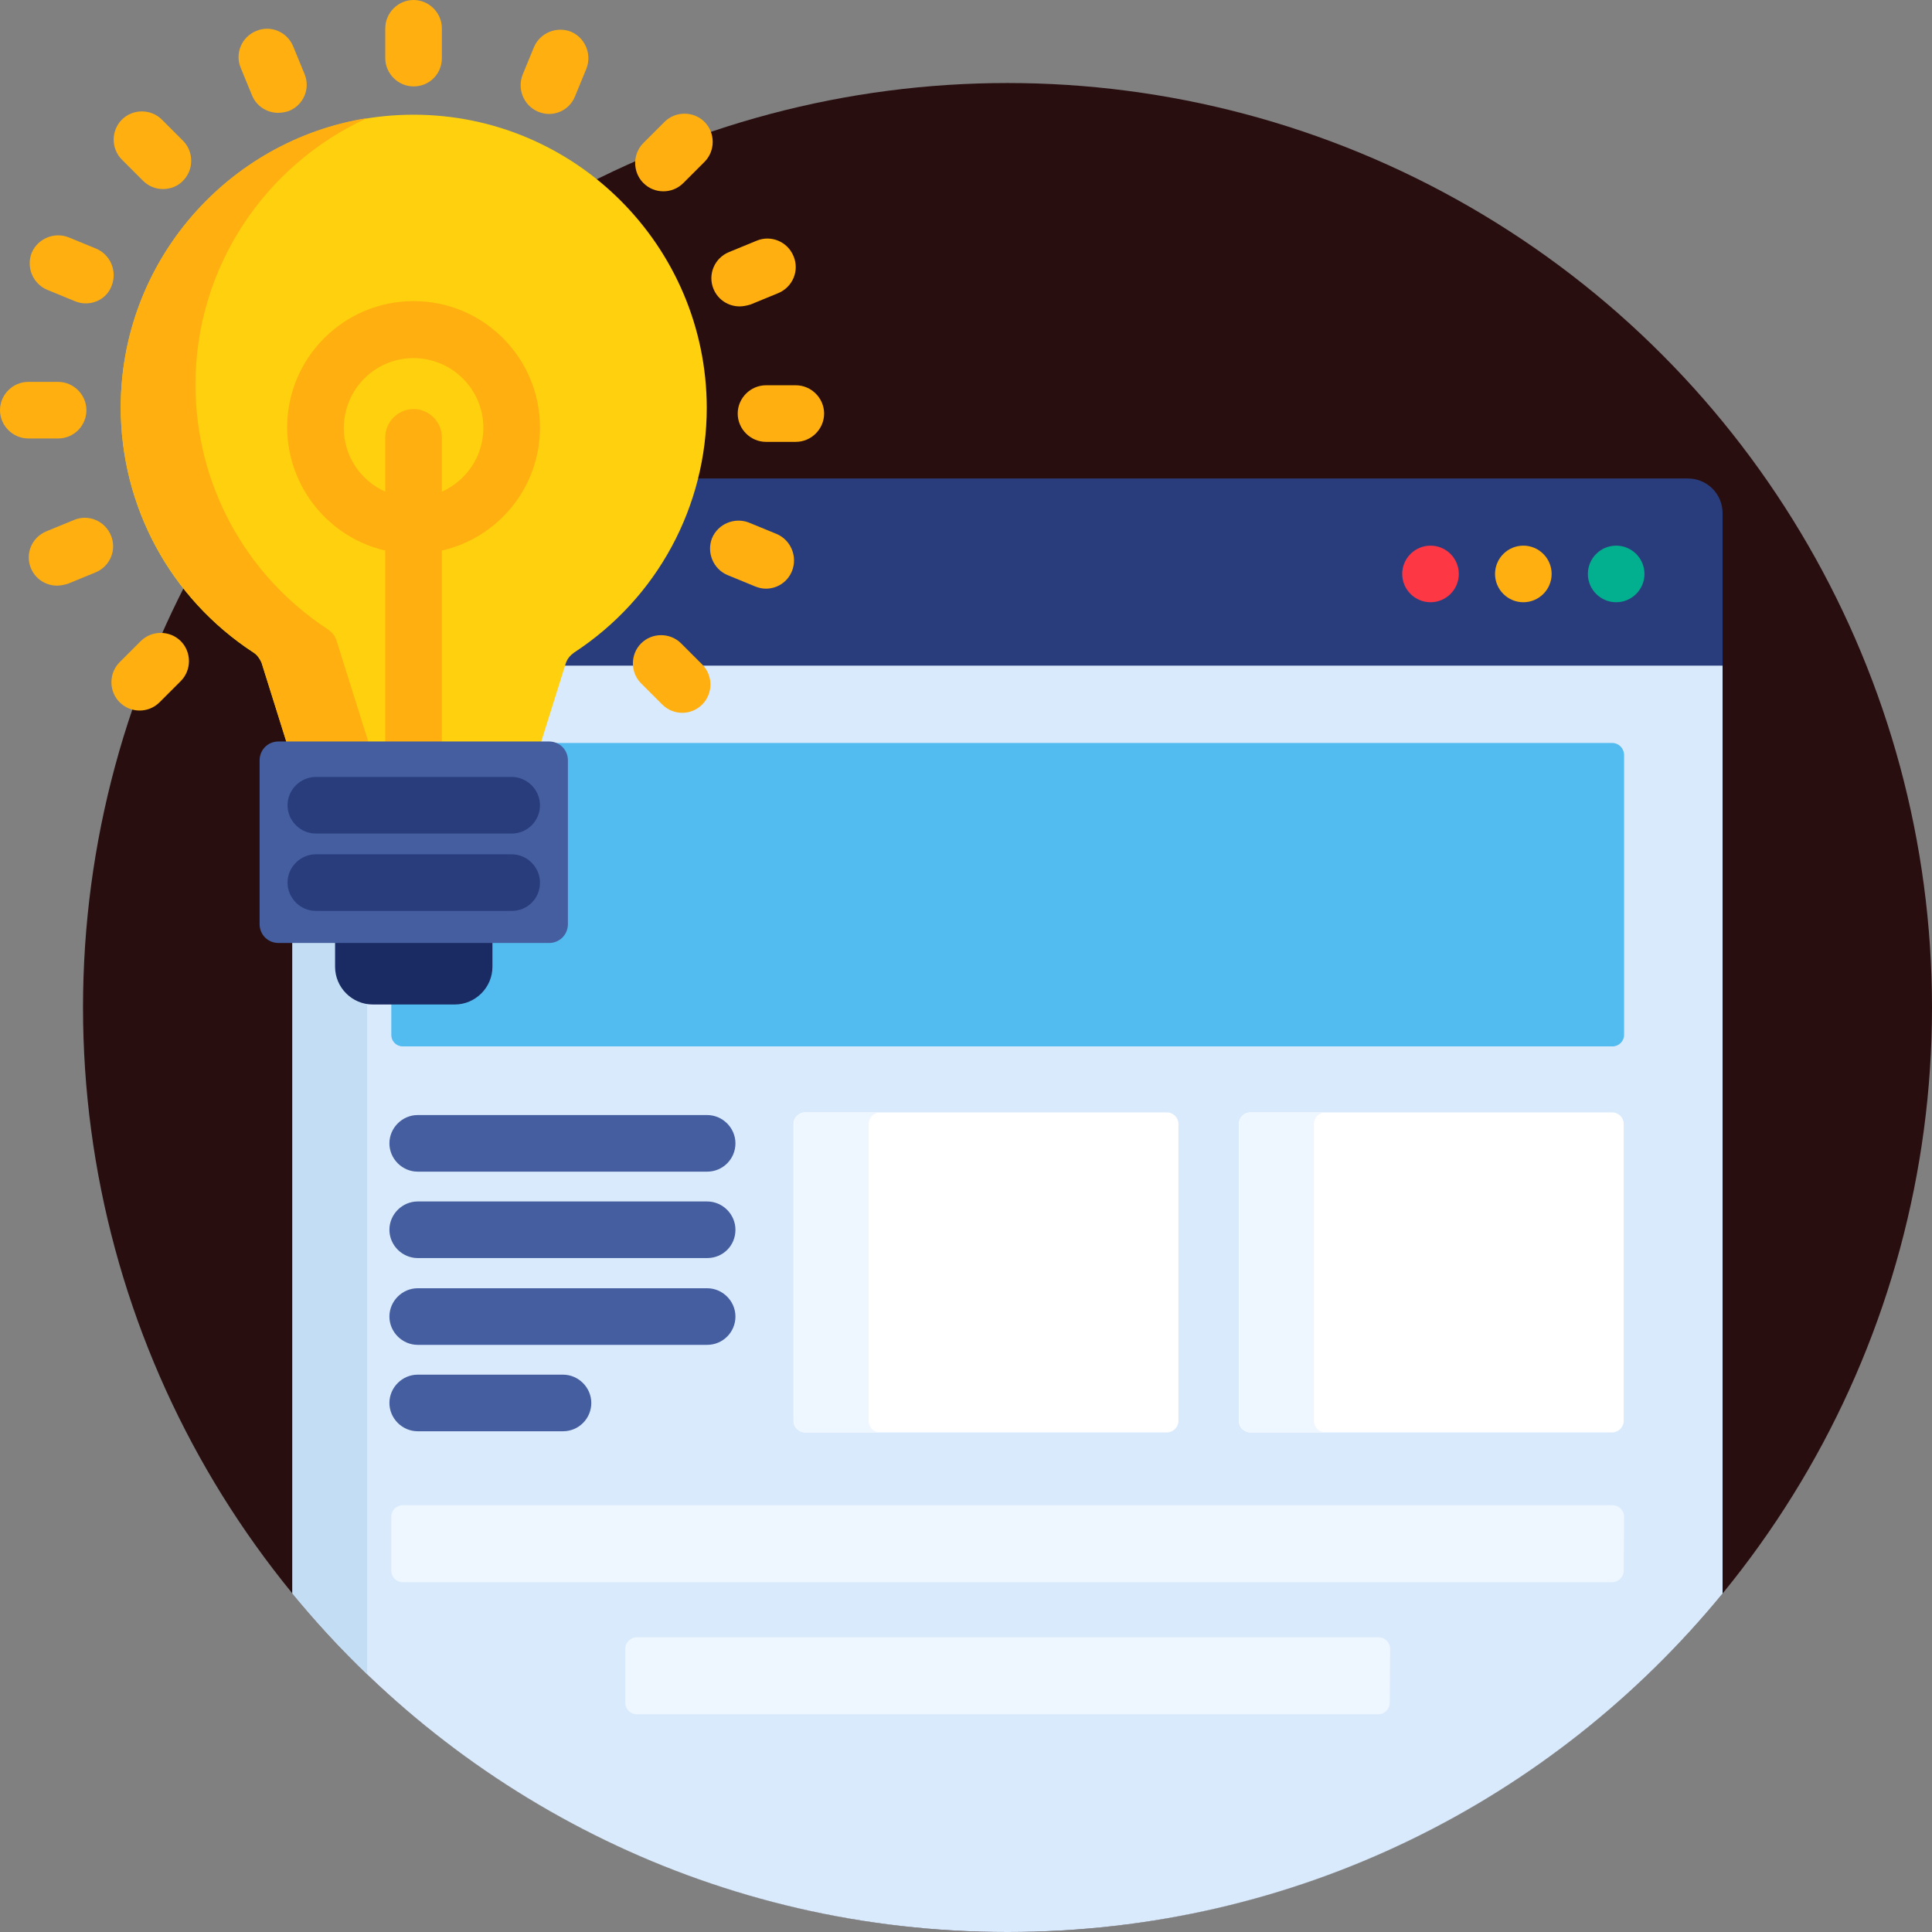 <?xml version="1.0" encoding="utf-8"?>
<!-- Generator: Adobe Illustrator 23.1.1, SVG Export Plug-In . SVG Version: 6.00 Build 0)  -->
<svg version="1.1" id="Capa_1" xmlns="http://www.w3.org/2000/svg" xmlns:xlink="http://www.w3.org/1999/xlink" x="0px" y="0px"
	 viewBox="0 0 512 512" style="enable-background:new 0 0 512 512;" xml:space="preserve">
<rect x="0" y="0" width="512" height="512" fill="#808080" stroke="none"/>
<style type="text/css">
	.st0{fill:#290E10;}
	.st1{fill:#D9EAFC;}
	.st2{fill:#C3DDF4;}
	.st3{fill:#52BBEF;}
	.st4{fill:#EEF6FF;}
	.st5{fill:#FFFFFF;}
	.st6{fill:#293D7C;}
	.st7{fill:#FE3745;}
	.st8{fill:#FFAF10;}
	.st9{fill:#02AF8E;}
	.st10{fill:#445EA0;}
	.st11{fill:#FFD00D;}
	.st12{fill:#1A2B63;}
</style>
<circle class="st0" cx="267" cy="267" r="245"/>
<path class="st1" d="M142.4,196.2c-0.1,0.3,0,0.6,0.1,0.9c0.2,0.3,0.5,0.4,0.8,0.4h2.1c2.2,0,4,1.8,4,4v43.4c0,2.2-1.8,4-4,4h-15
	c-0.6,0-1,0.4-1,1v6.3c0,5-4,9-9,9H98.8c-5,0-9-4-9-9v-6.3c0-0.6-0.4-1-1-1H77.5v173.4C122.4,477.1,190.6,512,267,512
	c76.4,0,144.6-34.9,189.5-89.7V175.5H148.9L142.4,196.2z"/>
<path class="st2" d="M89.8,256.2v-6.3c0-0.6-0.4-1-1-1H77.5v173.4c6.2,7.5,12.8,14.7,19.8,21.4V265.1
	C93.1,264.4,89.8,260.7,89.8,256.2z"/>
<path class="st3" d="M427.3,196.9H142.5c0,0.1,0,0.1,0.1,0.2c0.2,0.3,0.5,0.4,0.8,0.4h2.1c2.2,0,4,1.8,4,4v43.4c0,2.2-1.8,4-4,4h-15
	c-0.6,0-1,0.4-1,1v6.3c0,5-4,9-9,9h-16.8v9.1c0,1.6,1.3,3,3,3h320.7c1.6,0,3-1.4,3-3v-74.4C430.3,198.3,429,196.9,427.3,196.9z"/>
<g>
	<path class="st4" d="M430.3,416.3c0,1.6-1.4,3-3,3H106.7c-1.7,0-3-1.4-3-3v-14.4c0-1.6,1.3-3,3-3h320.7c1.6,0,3,1.4,3,3
		L430.3,416.3L430.3,416.3z"/>
	<path class="st4" d="M368.3,451.3c0,1.6-1.4,3-3,3H168.7c-1.6,0-3-1.4-3-3v-14.4c0-1.6,1.4-3,3-3h196.7c1.6,0,3,1.4,3,3
		L368.3,451.3L368.3,451.3z"/>
</g>
<g>
	<path class="st5" d="M312.3,376.6c0,1.6-1.4,3-3,3h-96c-1.6,0-3-1.4-3-3v-78.8c0-1.6,1.4-3,3-3h96c1.6,0,3,1.4,3,3V376.6z"/>
	<path class="st5" d="M430.3,376.6c0,1.6-1.4,3-3,3h-96c-1.6,0-3-1.4-3-3v-78.8c0-1.6,1.4-3,3-3h96c1.6,0,3,1.4,3,3V376.6z"/>
</g>
<g>
	<path class="st4" d="M230.2,376.6v-78.8c0-1.6,1.4-3,3-3h-19.8c-1.6,0-3,1.4-3,3v78.8c0,1.6,1.4,3,3,3h19.8
		C231.6,379.6,230.2,378.3,230.2,376.6z"/>
	<path class="st4" d="M348.2,376.6v-78.8c0-1.6,1.4-3,3-3h-19.8c-1.6,0-3,1.4-3,3v78.8c0,1.6,1.4,3,3,3h19.8
		C349.6,379.6,348.2,378.3,348.2,376.6z"/>
</g>
<path class="st6" d="M447.3,126.8H183.9c-4.6,18.4-16,34.5-32.3,45.2c-1.2,0.8-2,1.8-2.6,3.1l-0.4,1.3h307.9V136
	C456.5,130.9,452.4,126.8,447.3,126.8z"/>
<path class="st7" d="M379.1,159.6c-2,0-3.9-0.8-5.3-2.2c-1.4-1.4-2.2-3.3-2.2-5.3c0-2,0.8-3.9,2.2-5.3c1.4-1.4,3.3-2.2,5.3-2.2
	c2,0,3.9,0.8,5.3,2.2c1.4,1.4,2.2,3.3,2.2,5.3c0,2-0.8,3.9-2.2,5.3C383,158.8,381.1,159.6,379.1,159.6z"/>
<path class="st8" d="M403.7,159.6c-2,0-3.9-0.8-5.3-2.2c-1.4-1.4-2.2-3.3-2.2-5.3c0-2,0.8-3.9,2.2-5.3c1.4-1.4,3.3-2.2,5.3-2.2
	c2,0,3.9,0.8,5.3,2.2c1.4,1.4,2.2,3.3,2.2,5.3c0,2-0.8,3.9-2.2,5.3C407.6,158.8,405.7,159.6,403.7,159.6z"/>
<path class="st9" d="M428.3,159.6c-2,0-3.9-0.8-5.3-2.2c-1.4-1.4-2.2-3.3-2.2-5.3c0-2,0.8-3.9,2.2-5.3c1.4-1.4,3.3-2.2,5.3-2.2
	c2,0,3.9,0.8,5.3,2.2c1.4,1.4,2.2,3.3,2.2,5.3c0,2-0.8,3.9-2.2,5.3C432.2,158.8,430.3,159.6,428.3,159.6z"/>
<g>
	<path class="st10" d="M187.4,310.5h-76.7c-4.1,0-7.5-3.4-7.5-7.5c0-4.1,3.4-7.5,7.5-7.5h76.7c4.1,0,7.5,3.4,7.5,7.5
		C194.9,307.1,191.6,310.5,187.4,310.5z"/>
	<path class="st10" d="M187.4,333.4h-76.7c-4.1,0-7.5-3.4-7.5-7.5s3.4-7.5,7.5-7.5h76.7c4.1,0,7.5,3.4,7.5,7.5
		C194.9,330.1,191.6,333.4,187.4,333.4z"/>
	<path class="st10" d="M187.4,356.4h-76.7c-4.1,0-7.5-3.4-7.5-7.5s3.4-7.5,7.5-7.5h76.7c4.1,0,7.5,3.4,7.5,7.5
		C194.9,353,191.6,356.4,187.4,356.4z"/>
	<path class="st10" d="M149.2,379.3h-38.5c-4.1,0-7.5-3.4-7.5-7.5s3.4-7.5,7.5-7.5h38.5c4.1,0,7.5,3.4,7.5,7.5
		S153.4,379.3,149.2,379.3z"/>
</g>
<path class="st11" d="M109.6,30.4c-42.8,0-77.6,34.8-77.6,77.6c0,26.2,13.1,50.5,35.1,64.9c1,0.6,1.7,1.6,2.2,2.7l6.9,22h66.9
	l6.9-22c0.4-1.1,1.2-2,2.2-2.7c22-14.4,35.1-38.7,35.1-64.9C187.2,65.2,152.4,30.4,109.6,30.4z"/>
<g>
	<path class="st8" d="M102.1,145.9v51.6h15v-51.6c14.9-3.4,26-16.7,26-32.6c0-18.5-15-33.5-33.5-33.5c-18.5,0-33.5,15-33.5,33.5
		C76.2,129.2,87.3,142.5,102.1,145.9z M109.6,94.9c10.2,0,18.5,8.3,18.5,18.5c0,7.5-4.5,14-11,16.9v-14.4c0-4.1-3.4-7.5-7.5-7.5
		s-7.5,3.4-7.5,7.5v14.4c-6.5-2.9-11-9.4-11-16.9C91.2,103.1,99.4,94.9,109.6,94.9z"/>
	<path class="st8" d="M76.2,197.5h21.7l-8.8-28c-0.4-1.1-1.2-2-2.2-2.7c-22-14.4-35.1-38.7-35.1-64.9c0-31.3,18.7-58.4,45.5-70.6
		c-37,5.9-65.3,38-65.3,76.6c0,26.2,13.1,50.5,35.1,64.9c1,0.6,1.7,1.6,2.2,2.7L76.2,197.5z"/>
</g>
<path class="st12" d="M88.8,248.9c0,0,0,0.1,0,0.1v7.2c0,5.5,4.5,10,10,10h21.7c5.5,0,10-4.5,10-10V249c0,0,0-0.1,0-0.1H88.8z"/>
<path class="st10" d="M150.5,244.9c0,2.8-2.2,5-5,5H73.8c-2.8,0-5-2.2-5-5v-43.4c0-2.8,2.2-5,5-5h71.7c2.8,0,5,2.2,5,5L150.5,244.9
	L150.5,244.9z"/>
<g>
	<path class="st6" d="M135.6,220.9H83.7c-4.1,0-7.5-3.4-7.5-7.5s3.4-7.5,7.5-7.5h51.9c4.1,0,7.5,3.4,7.5,7.5
		C143.1,217.5,139.8,220.9,135.6,220.9z"/>
	<path class="st6" d="M135.6,241.4H83.7c-4.1,0-7.5-3.4-7.5-7.5s3.4-7.5,7.5-7.5h51.9c4.1,0,7.5,3.4,7.5,7.5
		C143.1,238.1,139.8,241.4,135.6,241.4z"/>
</g>
<g>
	<path class="st8" d="M109.6,22.9c-4.1,0-7.5-3.4-7.5-7.5V7.5c0-4.1,3.4-7.5,7.5-7.5s7.5,3.4,7.5,7.5v7.9
		C117.1,19.6,113.8,22.9,109.6,22.9z"/>
	<path class="st8" d="M175.8,50.7c-1.9,0-3.8-0.7-5.3-2.2c-2.9-2.9-2.9-7.7,0-10.6l5.6-5.6c2.9-2.9,7.7-2.9,10.6,0
		c2.9,2.9,2.9,7.7,0,10.6l-5.6,5.6C179.6,50,177.7,50.7,175.8,50.7z"/>
	<path class="st8" d="M210.9,117.1h-7.9c-4.1,0-7.5-3.4-7.5-7.5c0-4.1,3.4-7.5,7.5-7.5h7.9c4.1,0,7.5,3.4,7.5,7.5
		S215,117.1,210.9,117.1z"/>
	<path class="st8" d="M180.8,188.9c-1.9,0-3.8-0.7-5.3-2.2l-5.6-5.6c-2.9-2.9-2.9-7.7,0-10.6c2.9-2.9,7.7-2.9,10.6,0l5.6,5.6
		c2.9,2.9,2.9,7.7,0,10.6C184.6,188.2,182.7,188.9,180.8,188.9z"/>
	<path class="st8" d="M37,188.3c-1.9,0-3.8-0.7-5.3-2.2c-2.9-2.9-2.9-7.7,0-10.6l5.6-5.6c2.9-2.9,7.7-2.9,10.6,0
		c2.9,2.9,2.9,7.7,0,10.6l-5.6,5.6C40.8,187.6,38.9,188.3,37,188.3z"/>
	<path class="st8" d="M15.4,116.2H7.5c-4.1,0-7.5-3.4-7.5-7.5s3.4-7.5,7.5-7.5h7.9c4.1,0,7.5,3.4,7.5,7.5S19.6,116.2,15.4,116.2z"/>
	<path class="st8" d="M43.2,50.1c-1.9,0-3.8-0.7-5.3-2.2l-5.6-5.6c-2.9-2.9-2.9-7.7,0-10.6c2.9-2.9,7.7-2.9,10.6,0l5.6,5.6
		c2.9,2.9,2.9,7.7,0,10.6C47.1,49.4,45.1,50.1,43.2,50.1z"/>
	<path class="st8" d="M73.7,29.9c-2.9,0-5.7-1.7-6.9-4.6l-3-7.3c-1.6-3.8,0.2-8.2,4.1-9.8c3.8-1.6,8.2,0.2,9.8,4.1l3,7.3
		c1.6,3.8-0.2,8.2-4.1,9.8C75.7,29.7,74.7,29.9,73.7,29.9z"/>
	<path class="st8" d="M145.5,30.2c-1,0-1.9-0.2-2.9-0.6c-3.8-1.6-5.6-6-4.1-9.8l3-7.3c1.6-3.8,6-5.6,9.8-4.1c3.8,1.6,5.6,6,4.1,9.8
		l-3,7.3C151.2,28.5,148.4,30.2,145.5,30.2z"/>
	<path class="st8" d="M196,81.2c-2.9,0-5.7-1.7-6.9-4.6c-1.6-3.8,0.2-8.2,4.1-9.8l7.3-3c3.8-1.6,8.2,0.2,9.8,4.1
		c1.6,3.8-0.2,8.2-4.1,9.8l-7.3,3C197.9,81,196.9,81.2,196,81.2z"/>
	<path class="st8" d="M203,156c-1,0-1.9-0.2-2.9-0.6l-7.3-3c-3.8-1.6-5.6-6-4.1-9.8c1.6-3.8,6-5.6,9.8-4.1l7.3,3
		c3.8,1.6,5.6,6,4.1,9.8C208.7,154.3,205.9,156,203,156z"/>
	<path class="st8" d="M15.1,155.2c-2.9,0-5.7-1.7-6.9-4.6c-1.6-3.8,0.2-8.2,4.1-9.8l7.3-3c3.8-1.6,8.2,0.2,9.8,4.1
		c1.6,3.8-0.2,8.2-4.1,9.8l-7.3,3C17,155,16,155.2,15.1,155.2z"/>
	<path class="st8" d="M22.7,80.4c-1,0-1.9-0.2-2.9-0.6l-7.3-3c-3.8-1.6-5.6-6-4.1-9.8c1.6-3.8,6-5.6,9.8-4.1l7.3,3
		c3.8,1.6,5.6,6,4.1,9.8C28.5,78.7,25.7,80.4,22.7,80.4z"/>
</g>
</svg>
